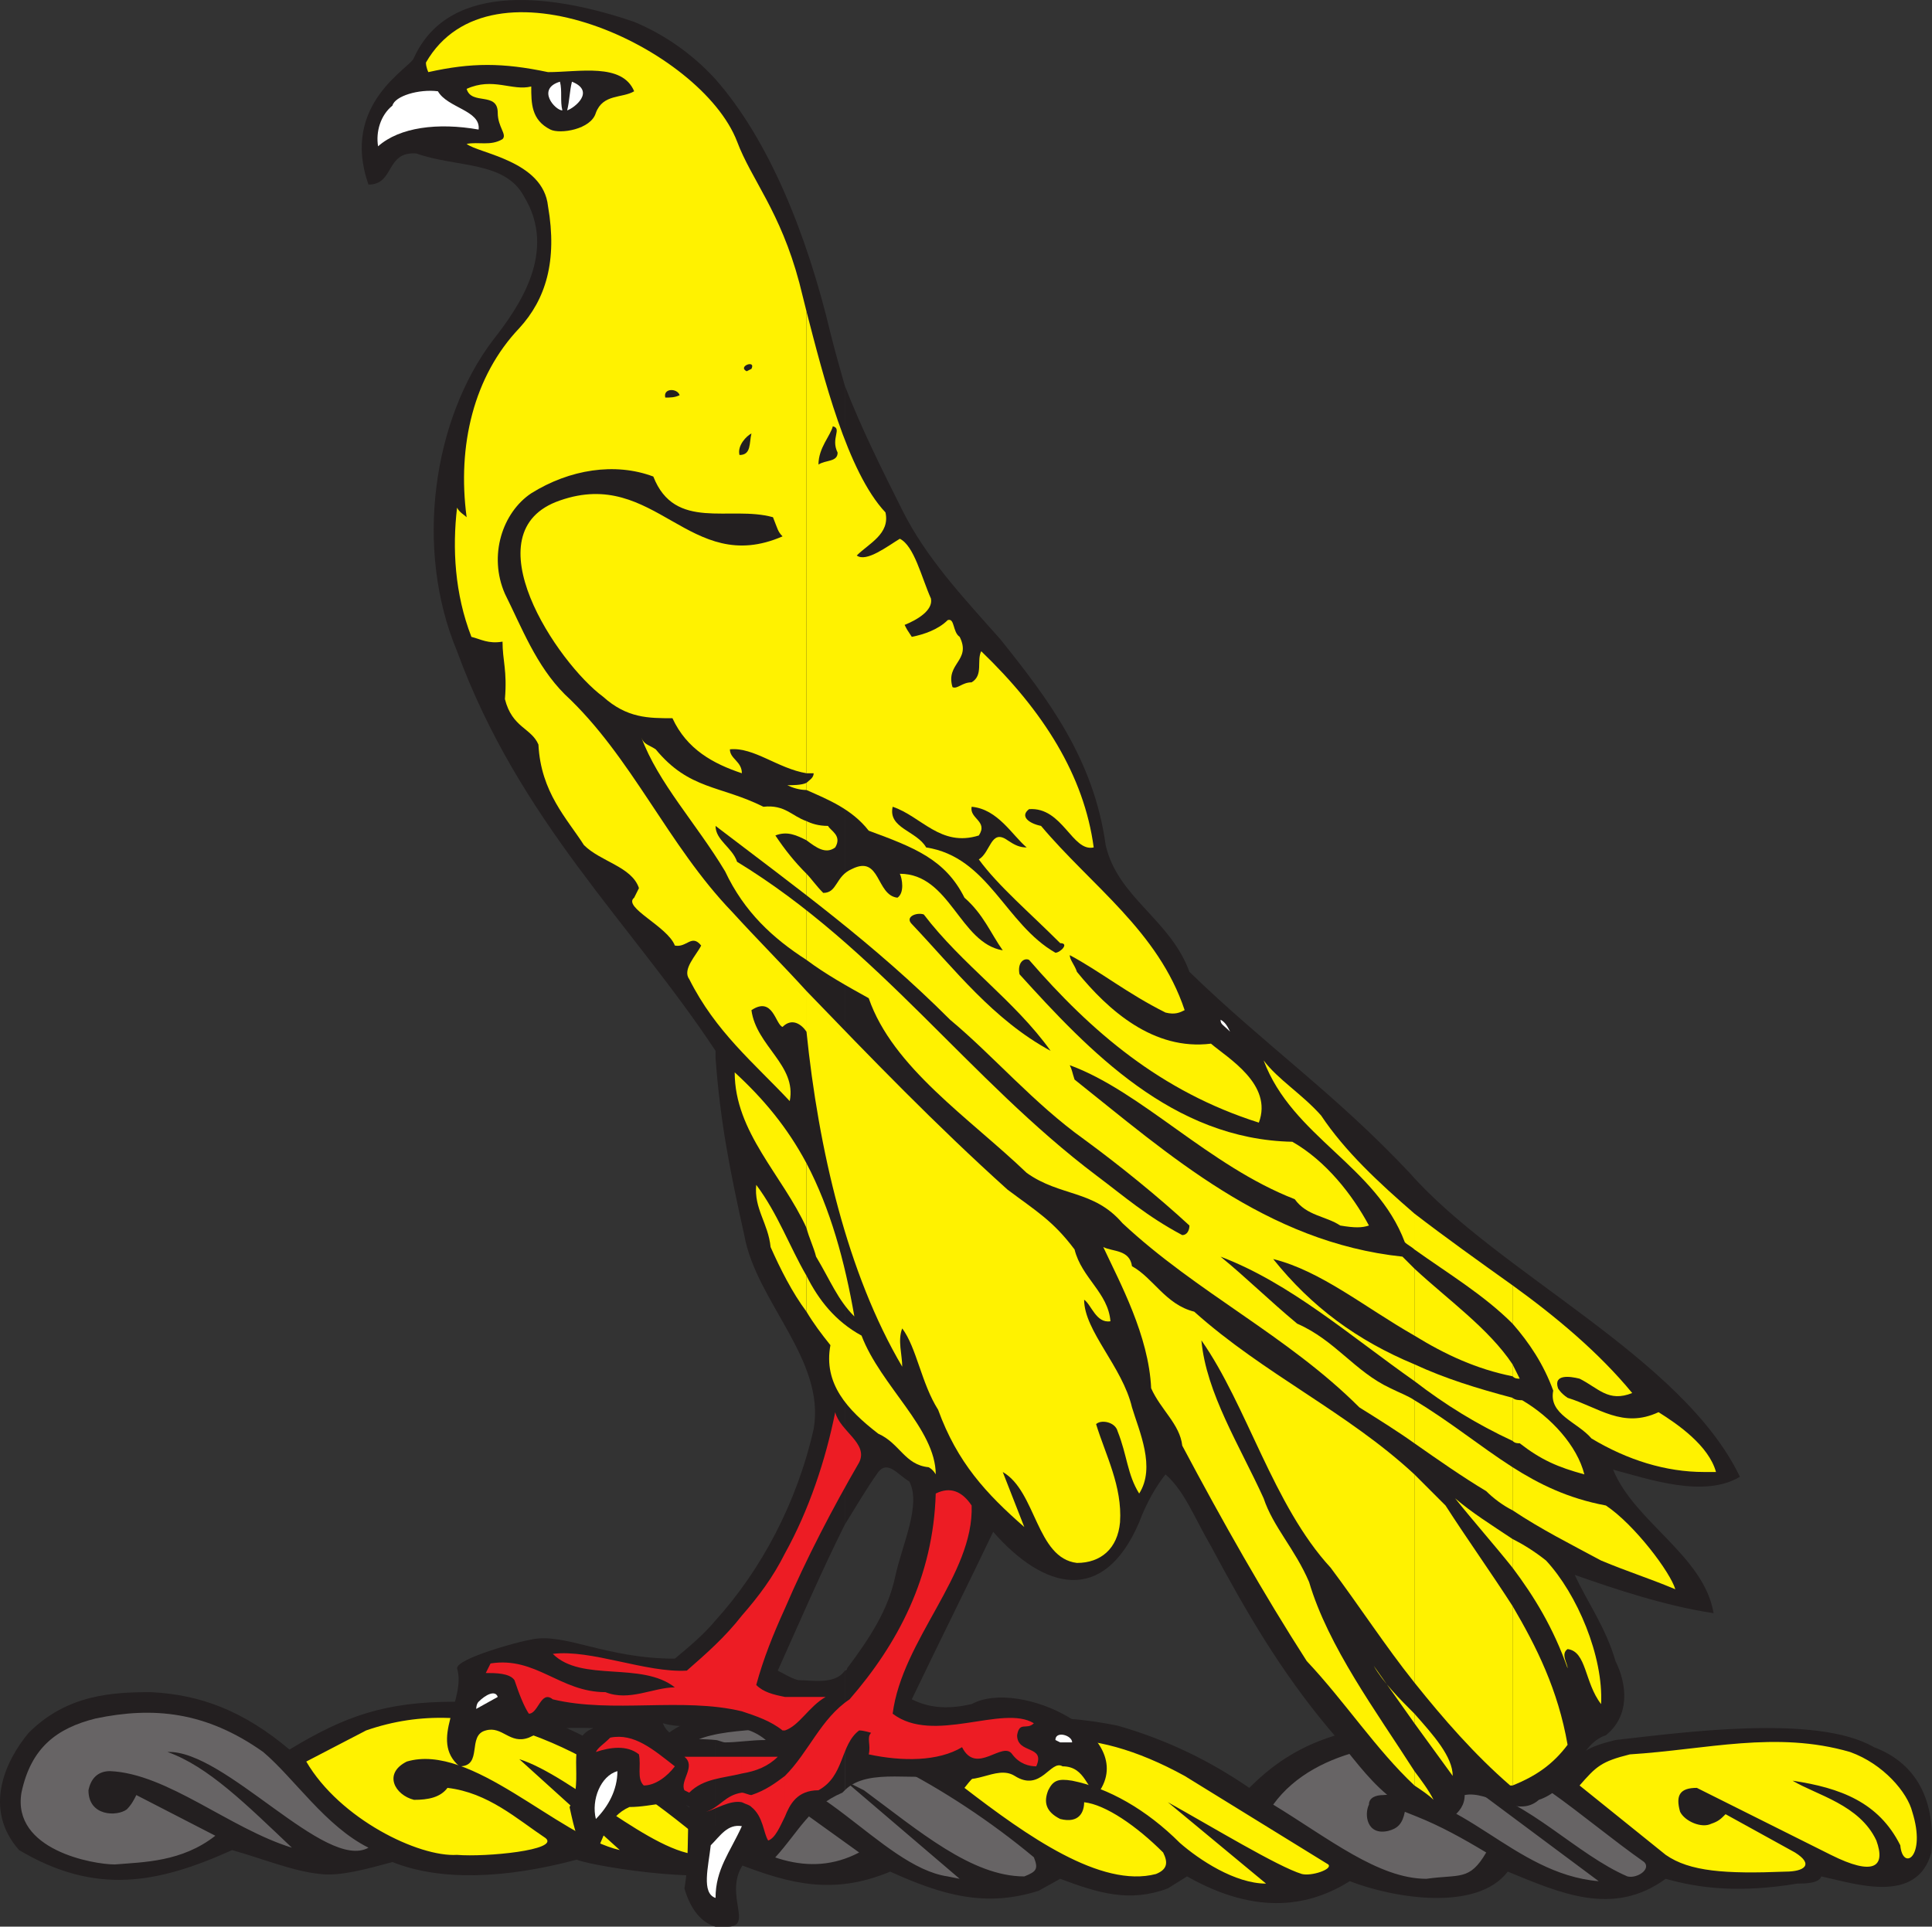 <svg xmlns="http://www.w3.org/2000/svg" width="605.414" height="603.855"><rect width="100%" height="100%" fill="#333333" stroke="none"/><path fill="#231f20" fill-rule="evenodd" d="m371.974 588.105-6 3.75c-12 4.5-21.75 1.5-33.75-3l-6.75 3.75c-16.5 5.25-30 1.5-46.5-6-18 7.5-31.5 3.75-47.25-2.25-2.25 7.5-45.75.75-51-1.5-22.5 6-42.75 6.75-57.75.75-8.25 2.25-16.5 4.5-22.5 3.75-8.25-.75-17.25-4.5-27.75-7.5-23.25 10.5-42.75 14.25-66.75 0-11.25-12.75-4.5-27.75 3-36.75 12-12 26.25-12.75 38.25-12.75 15.75.75 29.25 6 43.5 18 17.25-10.5 30-15 51.75-15s40.5 9.75 60.75 22.5c0-11.25 9.75-18 29.25-19.5 27.75-1.5 40.5 6.75 64.5 18.75 11.25-19.5 34.5-18 53.25-14.25 15.75 4.5 29.25 11.25 41.25 19.5 12-12 27.75-21 60.75-20.25 17.25 1.5 27.75 7.5 37.5 15.75 5.25-6.75 7.5-8.25 16.5-10.5 20.25-2.25 63-8.25 81 2.25 12 4.5 19.5 15 18 33-4.5 16.5-24 9.75-34.5 7.5-.75 2.25-5.25 2.25-7.5 2.25-18 3-30.75 1.5-41.25-1.5-16.5 12-33 4.5-49.5-2.25-9.75 12.75-36 8.25-49.5 3-12 7.5-28.5 11.25-51-1.5"/><path fill="#676465" fill-rule="evenodd" d="M6.724 561.855c3-14.25 11.25-20.25 23.25-23.25 18-3.75 34.5-2.25 52.5 10.5 9.75 8.25 19.5 23.25 33 30-13.5 7.5-45-30.75-63-30 12.75 4.5 24.75 16.5 39 30-19.5-6-39-23.25-57-24-3.75 0-6 2.25-6.75 6 0 8.25 9 8.25 12 6 1.5-1.5 2.25-3 3-4.5l24.75 12.75c-10.5 8.25-22.5 8.25-31.5 9-6.75 0-32.25-4.5-29.25-22.5m440.25 27c-15 0-30.75-12.75-48-23.25 13.5-18.75 43.5-21 57.75-18 20.25 3.75 38.25 21.75 58.5 36 2.25 2.25-2.25 5.25-5.25 4.5-15.75-6.75-31.5-24-47.25-27l38.25 28.5c-27-2.25-43.5-29.25-67.5-27-2.25 0-4.5.75-4.5 3-1.5 3-.75 9.75 6 8.25 3-.75 4.5-2.25 5.25-6l3.75 1.5c7.5 3 14.25 6.75 21.75 11.25-5.25 9-8.25 6.75-18.75 8.25m-150-.75c-21-3-43.5-38.25-65.25-31.5-3 1.5-4.5 6-.75 8.25 1.5 2.25 4.5 2.25 6.75 1.5 1.5-1.5 2.25-3.75 2.25-5.25 1.5 0 3.75.75 5.25 2.25l24 17.25c-15.75 8.25-31.5 1.5-48-10.5l-10.5-7.5-1.5-3.75c.75-16.5 18-15.75 33-17.25 20.25 0 54.75 18 81.75 40.5 1.5 3.75.75 4.5-3 6-16.5 0-33-14.25-50.25-27l-6-3 36 30.75-3.75-.75"/><path fill="#fff200" fill-rule="evenodd" d="M143.224 581.355c-12 .75-36.75-11.25-47.25-29.25l18.75-9.75c34.5-12 69 4.5 103.5 33 2.25 1.5 5.25 2.25 6.75 4.5 0 1.5-1.5 2.25-5.25 1.5-15 0-40.5-24.75-57-30l31.5 28.5c-19.5-4.5-46.5-33.75-66.75-27.75-7.5 3.75-3.75 10.5 2.25 12 4.5 0 8.25-.75 10.5-3.75 12.75 1.5 21.75 9.75 30.75 15.75 4.5 3.75-18.75 6-27.75 5.25m226.5-3.75c-10.5-10.5-22.5-17.25-33.75-19.5-4.5-.75-6 0-7.5 3-1.5 3.75-.75 6.75 3.75 9 6 1.5 7.5-2.25 7.5-5.25 6.75.75 16.5 7.5 24.75 15.75 1.5 3 1.5 5.25-2.25 6.75-17.25 4.5-40.5-12-60-27 14.25-18.75 39-20.25 69-3.75l45 27.75c1.5 1.5-5.25 3.75-8.25 3-7.5-2.25-28.5-15-42-22.5l30.75 25.5c-9.75 0-21-7.5-27-12.75m152.25 3.75-27-21.75c5.25-6 6.75-7.5 15.75-9.75 24-1.5 45.75-7.5 69-.75 10.5 3.75 18 12.75 19.5 18.75 4.5 14.25-3 18.75-3.75 10.5-6.75-13.5-18.75-18-33.75-20.25 7.5 4.5 21 7.5 26.25 18.75 3 8.25-.75 11.25-14.25 4.5l-42-21c-5.25 0-6.75 2.25-5.25 7.5 1.5 3 6.75 5.25 9.75 3.75 2.25-.75 3-1.5 4.5-3l21.75 12c6 3.75 3 6-3 6-18.75.75-30 0-37.5-5.25"/><path fill="#231f20" fill-rule="evenodd" d="M264.724 523.605v37.5c7.5-7.5 23.25-2.25 33-5.25 6.75 5.25 14.25-3 20.25.75 8.25 5.25 11.25-5.25 15-3 7.5 0 7.5 8.25 11.25 8.25 12.75-18-24.75-36-39.75-27.75-6.75 1.5-12.75 1.5-18.75-1.5 8.25-17.25 18-36.75 25.5-52.5 15.75 18 34.5 23.25 45.75-3 2.25-6 5.25-11.25 8.25-15 6 5.25 9 13.5 14.25 22.5 11.25 21 21.75 39 36.75 57 10.5 12 19.5 28.5 38.25 28.5 3-2.25 4.5-4.5 4.5-7.5 7.5-1.5 16.5 7.5 23.25 1.5 11.25-3.75 12-17.25 21-20.25 7.5-6 6.75-15.75 3-23.25-3-10.5-9-18.75-12.75-27 12.75 4.5 28.5 9.75 43.5 12-3-18-24.75-28.5-31.5-45 11.25 3 28.5 9 39.75 2.25-18-37.5-75.75-63.75-103.5-95.25-23.25-24.75-45-39.75-69-63-6-16.5-22.5-23.25-26.25-39.75-3.75-27-18-45.75-33-64.5-12-13.5-23.25-25.5-30.75-40.5-6.75-13.5-12.75-25.5-18-39v357c3.75-6 6.75-11.25 10.5-16.5 3-3.75 6 .75 9.75 3 3.75 7.5-2.25 19.5-4.5 30s-8.25 19.5-15 28.5c0 0 0 .75-.75.75"/><path fill="#231f20" fill-rule="evenodd" d="M264.724 477.855v-357c-1.5-5.25-3-10.5-4.5-16.5-7.5-31.5-19.5-60.75-36-79.5v306.75c1.5 20.25 4.5 35.25 9 55.5 3.75 21 25.5 39 21.75 60.75-5.25 23.25-16.5 44.25-30.75 60v33c6 0 11.25.75 15.75 4.5-4.5 0-9 .75-12.75.75-.75 0-2.25-.75-3-.75v58.5h3.75c9 0-3-12 6.75-21.75 2.25 1.5 6 4.5 8.25 0 7.5-8.25 10.5-15.75 21-20.25l.75-.75v-37.5c-3 4.5-10.5 3-14.25 3-1.5 0-5.25-2.25-6.75-3 6.75-15 13.5-30.75 21-45.75m-40.5-146.25V24.855c-7.5-8.25-16.5-14.25-25.5-18-24-8.25-57.75-13.5-69 11.25-.75 3-23.25 14.25-14.25 39.75 8.25 0 5.25-10.5 15-9.75 12.75 4.5 27.75 2.25 33.75 13.5 10.5 17.25-1.5 34.5-9.75 45-18.75 24.75-24.75 65.25-11.25 97.5 19.5 53.25 54.75 85.5 81 125.25v2.25m0 209.25v-33c-3.75 4.5-8.25 8.25-12.75 12-21.75 0-34.5-8.25-45-6-4.5.75-23.25 6-23.25 9 3 9.75-9 22.5.75 30.75 7.5 0 2.25-9.75 8.25-11.25 5.25-1.5 7.5 4.5 13.5 2.25 7.5-3.75 14.25-3 20.25-3-9.75 3.75-2.25 16.5-7.5 24.75 1.5 6.75 3 14.25 7.5 16.5 3-6.75 4.5-13.5 11.25-16.5 7.5 0 14.25-3 18.75 0-.75 8.25 0 17.25-1.5 25.5 1.5 5.25 4.5 10.5 9.75 12v-58.5c-6.75-.75-14.25.75-16.5-5.25 5.25 1.5 10.5.75 16.5.75"/><path fill="#fff" fill-rule="evenodd" d="M224.224 594.855c0-9 4.5-14.25 8.25-22.5-4.5-.75-6.75 3-9.75 6-.75 6.75-3 15 1.5 16.5"/><path fill="#ed1c24" fill-rule="evenodd" d="M245.974 556.605v12.75c1.5-3.75 3.75-8.25 10.5-8.25 8.25-4.5 6.75-14.25 12.75-18.75 1.5 0 3.75.75 3.75.75-1.5 1.5 0 3.75-.75 6.75 10.5 2.25 21.75 2.25 29.25-2.25 4.5 9 12.75-2.25 15.75 2.25 2.25 3 5.25 3.75 7.5 3.75 3-6.75-6-3.75-6-9.75.75-4.5 3-1.5 5.25-3.75-9.75-6-31.5 6.75-44.25-3 3-23.25 25.5-43.5 24.75-65.25-3-4.5-6.75-6-11.25-3.75-.75 26.25-12 47.25-27 64.5-9 6-12.75 16.5-20.25 24m0-24.75v10.5c4.5-1.5 7.5-7.5 12.75-10.5h-12.75m0-45v17.25c6.75-15.75 15-31.5 23.25-45.75 3-6-6-9.75-7.5-15.75-3 15-8.25 30.75-15.75 44.25m0 17.25v-17.25c-3.75 7.5-8.25 13.5-13.5 19.5v30c4.5 1.5 9 3 12.75 6h.75v-10.5c-3.75-.75-6.75-1.5-9-3.75 2.25-8.25 5.25-15.75 9-24m0 65.25v-12.75c-3 2.25-6 4.5-10.5 6-.75 0-2.25-.75-3-.75v3c1.5.75 2.25.75 3 1.5 3.75 3 3.75 8.25 5.25 10.5 2.25-.75 3.75-4.5 5.25-7.5m-13.5-18.75v5.25c4.5-.75 8.25-2.25 11.25-5.25h-11.25m0-14.25v-30c-5.25 6.75-11.25 12-17.25 17.25-12.75.75-30-6.75-42-5.25 9 9 27.75 2.25 38.25 10.5-6.75 0-14.25 4.5-21.75 1.5-14.25 0-21.75-11.25-36-9l-1.5 3c3 0 7.5 0 9 2.25 1.5 4.5 3 8.25 4.5 10.5 3 0 3.75-7.5 7.5-4.5 18.75 4.5 40.5-.75 59.25 3.75m0 19.5v-5.25h-18c3.75 3-1.5 7.5 0 10.5l1.5.75c4.5-4.5 10.5-4.5 16.5-6m0 9v-3c-5.25.75-6.75 4.5-11.25 6 3-.75 7.5-3.75 11.25-3m-30.75-5.25c3.75 0 7.5-3 9.75-6-6.75-5.25-12.75-10.5-20.25-9-2.25 2.25-3.75 3-4.5 4.5 4.5-1.5 9.75-2.25 13.5.75.75 3.75-.75 7.5 1.5 9.75"/><path fill="#fff" fill-rule="evenodd" d="M186.724 570.105c3.75-3.75 6.75-9 6.75-15-5.25 1.5-8.25 9-6.75 15m145.5-24h3.75c0-2.25-5.25-3.75-5.25-.75l1.5.75m-183-10.5 6.75-3.75c-.75-2.25-3.75-.75-6 1.5-.75.75-.75 2.25-.75 2.25"/><path fill="#fff200" fill-rule="evenodd" d="M473.974 503.355v56.25c7.5-3 12.75-6.75 17.25-12.75-3-17.25-9.75-30.75-17.25-43.5m0-21v9c6.75 9 12.75 18.75 17.25 31.5 0-1.5-2.25-4.5 0-6 6 .75 5.25 10.5 10.5 17.25.75-15-7.5-34.5-17.25-45-3.75-3-7.5-5.25-10.5-6.75m0-22.5v13.5c9 6 18 10.5 27.75 15.75 9 3.75 14.25 5.25 23.25 9-1.5-5.25-12.75-20.25-21.75-26.25-12-2.25-21-6.75-29.25-12m0-21.75v13.5c.75.75 1.5.75 2.25.75 6.75 5.25 12 7.5 20.25 9.75-2.25-9-10.5-18-19.5-23.25-.75 0-2.25 0-3-.75m0-10.5v3.75c.75.75 1.5.75 2.25.75l-2.25-4.5m0-24.75v12c5.25 6 9.75 12.75 12.75 21-1.5 7.5 7.5 9.75 12 15 11.25 6.75 23.25 10.5 35.25 10.5h3.75c-2.25-8.25-12-15-18-18.75-11.25 5.25-18.75-1.5-28.5-4.5-2.25-1.5-3-3-3-3-1.5-4.5 3.75-3.75 6.75-3 6 3 9 7.5 16.5 4.5-10.5-12.75-24-24-37.5-33.75"/><path fill="#fff200" fill-rule="evenodd" d="M473.974 414.855v-12c-10.5-7.5-21-15-30.75-22.5v11.25c10.5 7.5 21.75 14.25 30.75 23.25m0 16.5v-3.75c-7.5-11.25-20.25-20.25-30.75-30v21c9.75 6 19.5 10.5 30.75 12.75m0 20.25v-13.5c-11.25-3-21-6-30.75-10.5v5.25c9.75 7.5 19.5 13.5 30.75 18.75m0 21.75v-13.5c-10.5-6.75-19.5-14.25-30.75-21v13.5c7.5 5.25 15 10.5 22.5 15 2.25 2.25 5.25 4.5 8.25 6m0 18v-9c-6.75-4.5-12.75-8.25-18-12.75 6 7.5 12 14.25 18 21.75m0 68.25v-56.25c-6.75-10.5-14.25-21-21-31.5l-9.75-9.75v65.25c9 11.25 18.75 22.5 30 32.25h.75m-30.75-4.5v4.5c2.25 1.5 4.5 3 6 4.5-1.5-3-3.75-6-6-9m0-18v3l12 16.5c0-6-6-12.75-12-19.5m0-145.5v-11.25c-11.25-9.75-21.75-19.5-29.25-30.75-6-6.75-13.5-11.25-18-17.25 9 24 35.25 33 44.25 57 .75.75 2.25 1.5 3 2.25"/><path fill="#fff200" fill-rule="evenodd" d="M443.224 418.605v-21l-3.75-3.75c-42.75-4.5-73.5-32.25-102.75-55.5-.75-2.25-.75-3-1.5-4.5 22.5 8.25 43.5 31.5 70.5 42 3.75 5.25 9.75 5.25 14.25 8.25 4.5.75 6.75.75 9 0-5.25-9.75-13.5-20.25-24-26.25-37.5-.75-63.75-28.5-85.5-52.5-.75-3.75 1.5-5.25 3-4.5 19.5 22.5 41.25 41.25 72 51 4.5-12-9.75-20.25-15-24.75-18 2.25-32.25-10.5-42-22.5-.75-2.25-2.25-3.75-2.25-5.25 9.75 5.25 18 12 30 18 3 .75 4.5 0 6-.75-8.25-24.75-29.25-39-45-57.75-3.75-.75-6.75-3-3.75-5.25 10.5-.75 13.5 13.5 20.25 12-3-22.5-15.75-42.75-35.25-61.5-1.5 3 .75 7.5-3 9.75-3 0-4.5 2.25-6 1.5-2.25-7.5 6-8.25 2.25-15.75-2.25-1.5-1.5-6-3.75-5.25-3 3-7.5 4.5-11.25 5.25-1.5-2.25-1.5-2.25-2.25-3.75 3.75-1.5 9-4.5 8.25-8.25-3-6.75-5.25-16.5-9.75-18.75-3.75 2.25-10.5 7.5-13.5 5.25 3.75-3.75 10.5-6.75 9-13.5-12-12.75-19.5-42.75-24.75-63v144.75h2.25c0 1.5-1.5 2.25-2.25 3v2.25c6.75 3 14.25 6 19.5 12.75 14.25 5.25 24 9 30 21 6 5.25 8.25 11.25 12 16.5-13.5-2.25-16.5-24-32.25-24 .75 1.5 1.5 6-.75 7.5-6.75-.75-5.25-13.5-14.25-9-5.25 2.25-4.5 7.5-9 7.5-2.25-2.25-3.75-4.5-5.25-6v27c6 4.5 12.75 8.25 19.5 12 7.5 21.75 31.5 37.5 49.5 54.75 10.5 7.5 21 5.25 30 15.75 23.25 21.75 51.75 35.25 74.25 57.75 6 3.75 12 7.5 17.25 11.25v-13.5c-2.25-1.5-4.5-2.25-7.5-3.75-11.25-5.25-17.25-15-29.25-20.25-9-7.5-15.75-14.25-24-21 21.75 8.25 40.5 24.75 60.75 39v-5.25c-18-7.5-32.25-18-44.25-33 15 3.75 28.5 15 44.25 24m0 108.75v-65.25c-21-19.5-47.25-31.5-69-51-9-2.25-12.75-10.5-19.5-14.25-.75-5.25-6-4.5-9-6 5.25 11.25 14.25 27.75 15 44.25 3 6.75 9 11.25 9.75 18 12.75 24 25.5 46.5 39 67.5 12 12.75 21.75 27.75 33.75 39v-4.5c-12-18.75-27-39-33-59.25-4.5-10.5-11.25-17.25-14.25-26.25-7.5-16.5-18-33-19.5-49.5 14.25 20.25 22.5 51.75 40.5 71.25 9 12 17.25 24.75 26.25 36"/><path fill="#fff200" fill-rule="evenodd" d="M443.224 540.105v-3c-4.5-4.5-9.75-9.75-12.75-15l12.75 18m-190.5-140.25v11.25c2.25 3.75 4.5 6.75 7.5 10.5-2.25 12 5.25 20.25 15 27.75 6.75 3 8.25 9.75 15.75 10.5 1.5.75 2.25 2.25 2.25 2.25 0-14.25-17.25-27.75-23.25-43.5-8.25-4.5-13.5-11.25-17.25-18.75m0-35.25v20.25c.75 3 2.25 6 3 9 4.5 7.5 6.75 13.5 12 18.75-3-17.25-7.5-33.75-15-48m0-54v12.75c3.75 36.75 12.75 75.75 30 105 0-3.75-1.5-8.25 0-12 4.5 6 6 17.25 11.25 25.5 6 16.5 15 26.25 27 36.75l-6.75-17.25c10.5 6 10.5 27 23.25 28.5 7.5 0 12.75-4.5 13.5-12.75.75-11.25-4.5-21-7.5-30.75 1.5-1.5 6-.75 6.75 2.25 3 7.5 3 13.5 6.75 19.5 5.25-8.25 0-19.5-2.25-27-3-12.75-15-24-15-33.75 2.25 1.5 3.75 7.5 8.25 6.75-.75-9-9-13.5-11.25-22.5-6.75-9-12-12-21-18.75-22.5-20.25-42.75-41.25-63-62.25m0-53.25v6c3 2.25 6 4.5 9 2.25 2.25-3.75-1.5-5.25-2.25-6.75-3 0-5.25-.75-6.75-1.5m0-15V97.605l-2.25-9c-6-22.5-15-32.25-19.5-44.25-11.25-29.25-77.25-60-97.5-24.75 0 1.5.75 3 .75 3 13.5-3 23.25-3 37.5 0 9.75 0 23.25-3 27 6-3.75 2.25-9.75.75-12 6.75-1.5 5.25-11.25 6.75-14.25 5.25-6-3-6-8.25-6-13.5-6 1.5-12-3-20.25.75 1.5 5.25 9.75.75 9.75 7.5 0 4.5 3 6.75 1.5 8.25-3.75 2.25-7.5.75-11.25 1.5 3.75 3 24 5.25 25.5 19.5 3 17.25-.75 29.25-9 38.25-14.25 15-19.5 36.75-16.5 59.25-.75-.75-2.25-1.5-3-3-1.5 12.75-.75 27 4.5 40.5 3 .75 5.25 2.25 9.75 1.5 0 6 1.5 9 .75 18 2.25 9 8.25 9 10.5 14.25.75 15 9 23.25 14.25 31.5 5.25 5.25 15 6.75 17.25 13.5l-1.5 3c-3.75 3 10.5 9 12.75 15 3.75.75 5.25-3.75 8.25 0-1.5 3-6 7.5-3.75 10.5 8.25 16.5 20.25 26.25 31.5 38.25 2.25-11.25-10.5-17.25-12-28.5 6.75-4.5 7.5 4.5 9.75 5.25 3-3 6-.75 7.5 1.5v-12.75c-7.5-8.25-15.75-16.5-23.25-24.75-20.25-21-31.5-48.75-52.5-68.25-9-9-13.5-21-18.75-31.5-5.25-12-.75-25.5 8.25-31.5 12-7.5 26.25-9.75 38.25-5.25 6.75 17.25 24 9 37.5 12.75 1.5 3.75 1.5 4.5 3 6-29.25 12.75-39.75-21.75-69.75-11.25-28.5 9.75-.75 51 13.5 61.5 7.5 6.75 14.25 6.75 21.75 6.75 4.5 9.75 12.75 14.25 21.75 17.25 0-3.75-3.75-4.5-3.75-7.5 7.5-.75 15 6 24 7.5"/><path fill="#fff200" fill-rule="evenodd" d="M252.724 247.605v-2.25c-1.5.75-4.5.75-6 .75 1.5.75 3.75 1.5 6 1.5m0 15.75v-6c-4.5-1.5-6.75-5.25-13.5-4.5-13.5-6.75-23.25-5.25-33.75-18-2.25-1.5-3.75-1.5-4.5-3.75 5.25 14.25 17.25 27 26.25 42 6 12.75 15 21 25.5 27.75v-27c-3.75-3.75-6.75-7.5-9.75-12 3.75-1.5 6.75 0 9.75 1.5m0 121.5v-20.25c-6-11.25-13.5-20.25-22.5-28.5 0 18.75 15 32.25 22.5 48.75m0 26.25v-11.25c-5.25-9-9-19.5-15.75-28.5-.75 7.5 3.75 12 4.5 19.5 3 6.75 6.75 14.25 11.25 20.25"/><path fill="#231f20" fill-rule="evenodd" d="M370.474 387.105c1.5 0 2.25-1.5 2.25-3-9.75-9-21.75-18.75-33-27-15.75-11.25-28.5-26.25-42-37.5-24-24-48-41.25-73.5-60.75 0 4.5 5.25 6.75 6.75 11.25 44.25 27 72.75 68.25 112.5 98.25 9 6.75 15.75 12.75 27 18.75m-41.25-57.75c-11.25-15.75-27.75-27-39.75-42.75-2.25-.75-6 .75-3.75 3 13.5 14.25 25.5 30 43.5 39.75"/><path fill="#fff" fill-rule="evenodd" d="M385.474 323.355c-.75-1.5-1.5-3-3-3.75 0 1.5.75 1.5 3 3.75"/><path fill="#231f20" fill-rule="evenodd" d="M330.724 298.605c1.5 0 4.5-3 1.5-3-9.75-9.75-19.5-18-25.5-26.25 3.75-2.25 3.75-9.75 9-6 2.25 1.5 3.75 2.25 6 2.25-4.5-3.75-9-12-17.25-12.75-.75 3.75 5.25 4.5 2.25 9-12 3.75-18-6-27-9-1.5 6.75 7.5 7.5 10.5 12.75 19.5 3 24.75 24 40.5 33m-74.25-153c2.25-1.5 6-.75 6-3.75-2.25-4.5 1.5-7.5-1.5-8.25-.75 3-4.5 6.75-4.5 12m-24.75-3c3.75 0 3-3.75 3.75-6.75-1.5.75-4.5 3.75-3.75 6.75m-23.25-18c1.5 0 3 0 4.5-.75-.75-2.25-5.25-2.25-4.5.75m25.5-8.25 1.5-.75c1.5-3-4.5-.75-1.5.75"/><path fill="#fff" fill-rule="evenodd" d="M118.474 45.855c6.75-6 18.75-7.5 31.5-5.25.75-6-9.75-6.75-12.75-12-6-.75-13.5 1.5-14.25 4.5-3.75 3-5.25 8.25-4.5 12.75m57.75-11.25c-.75-3 0-6-.75-9-7.5 2.25-1.5 9 .75 9m1.5 0c.75-3 .75-6 1.5-9 7.5 3 .75 8.25-1.5 9"/></svg>
